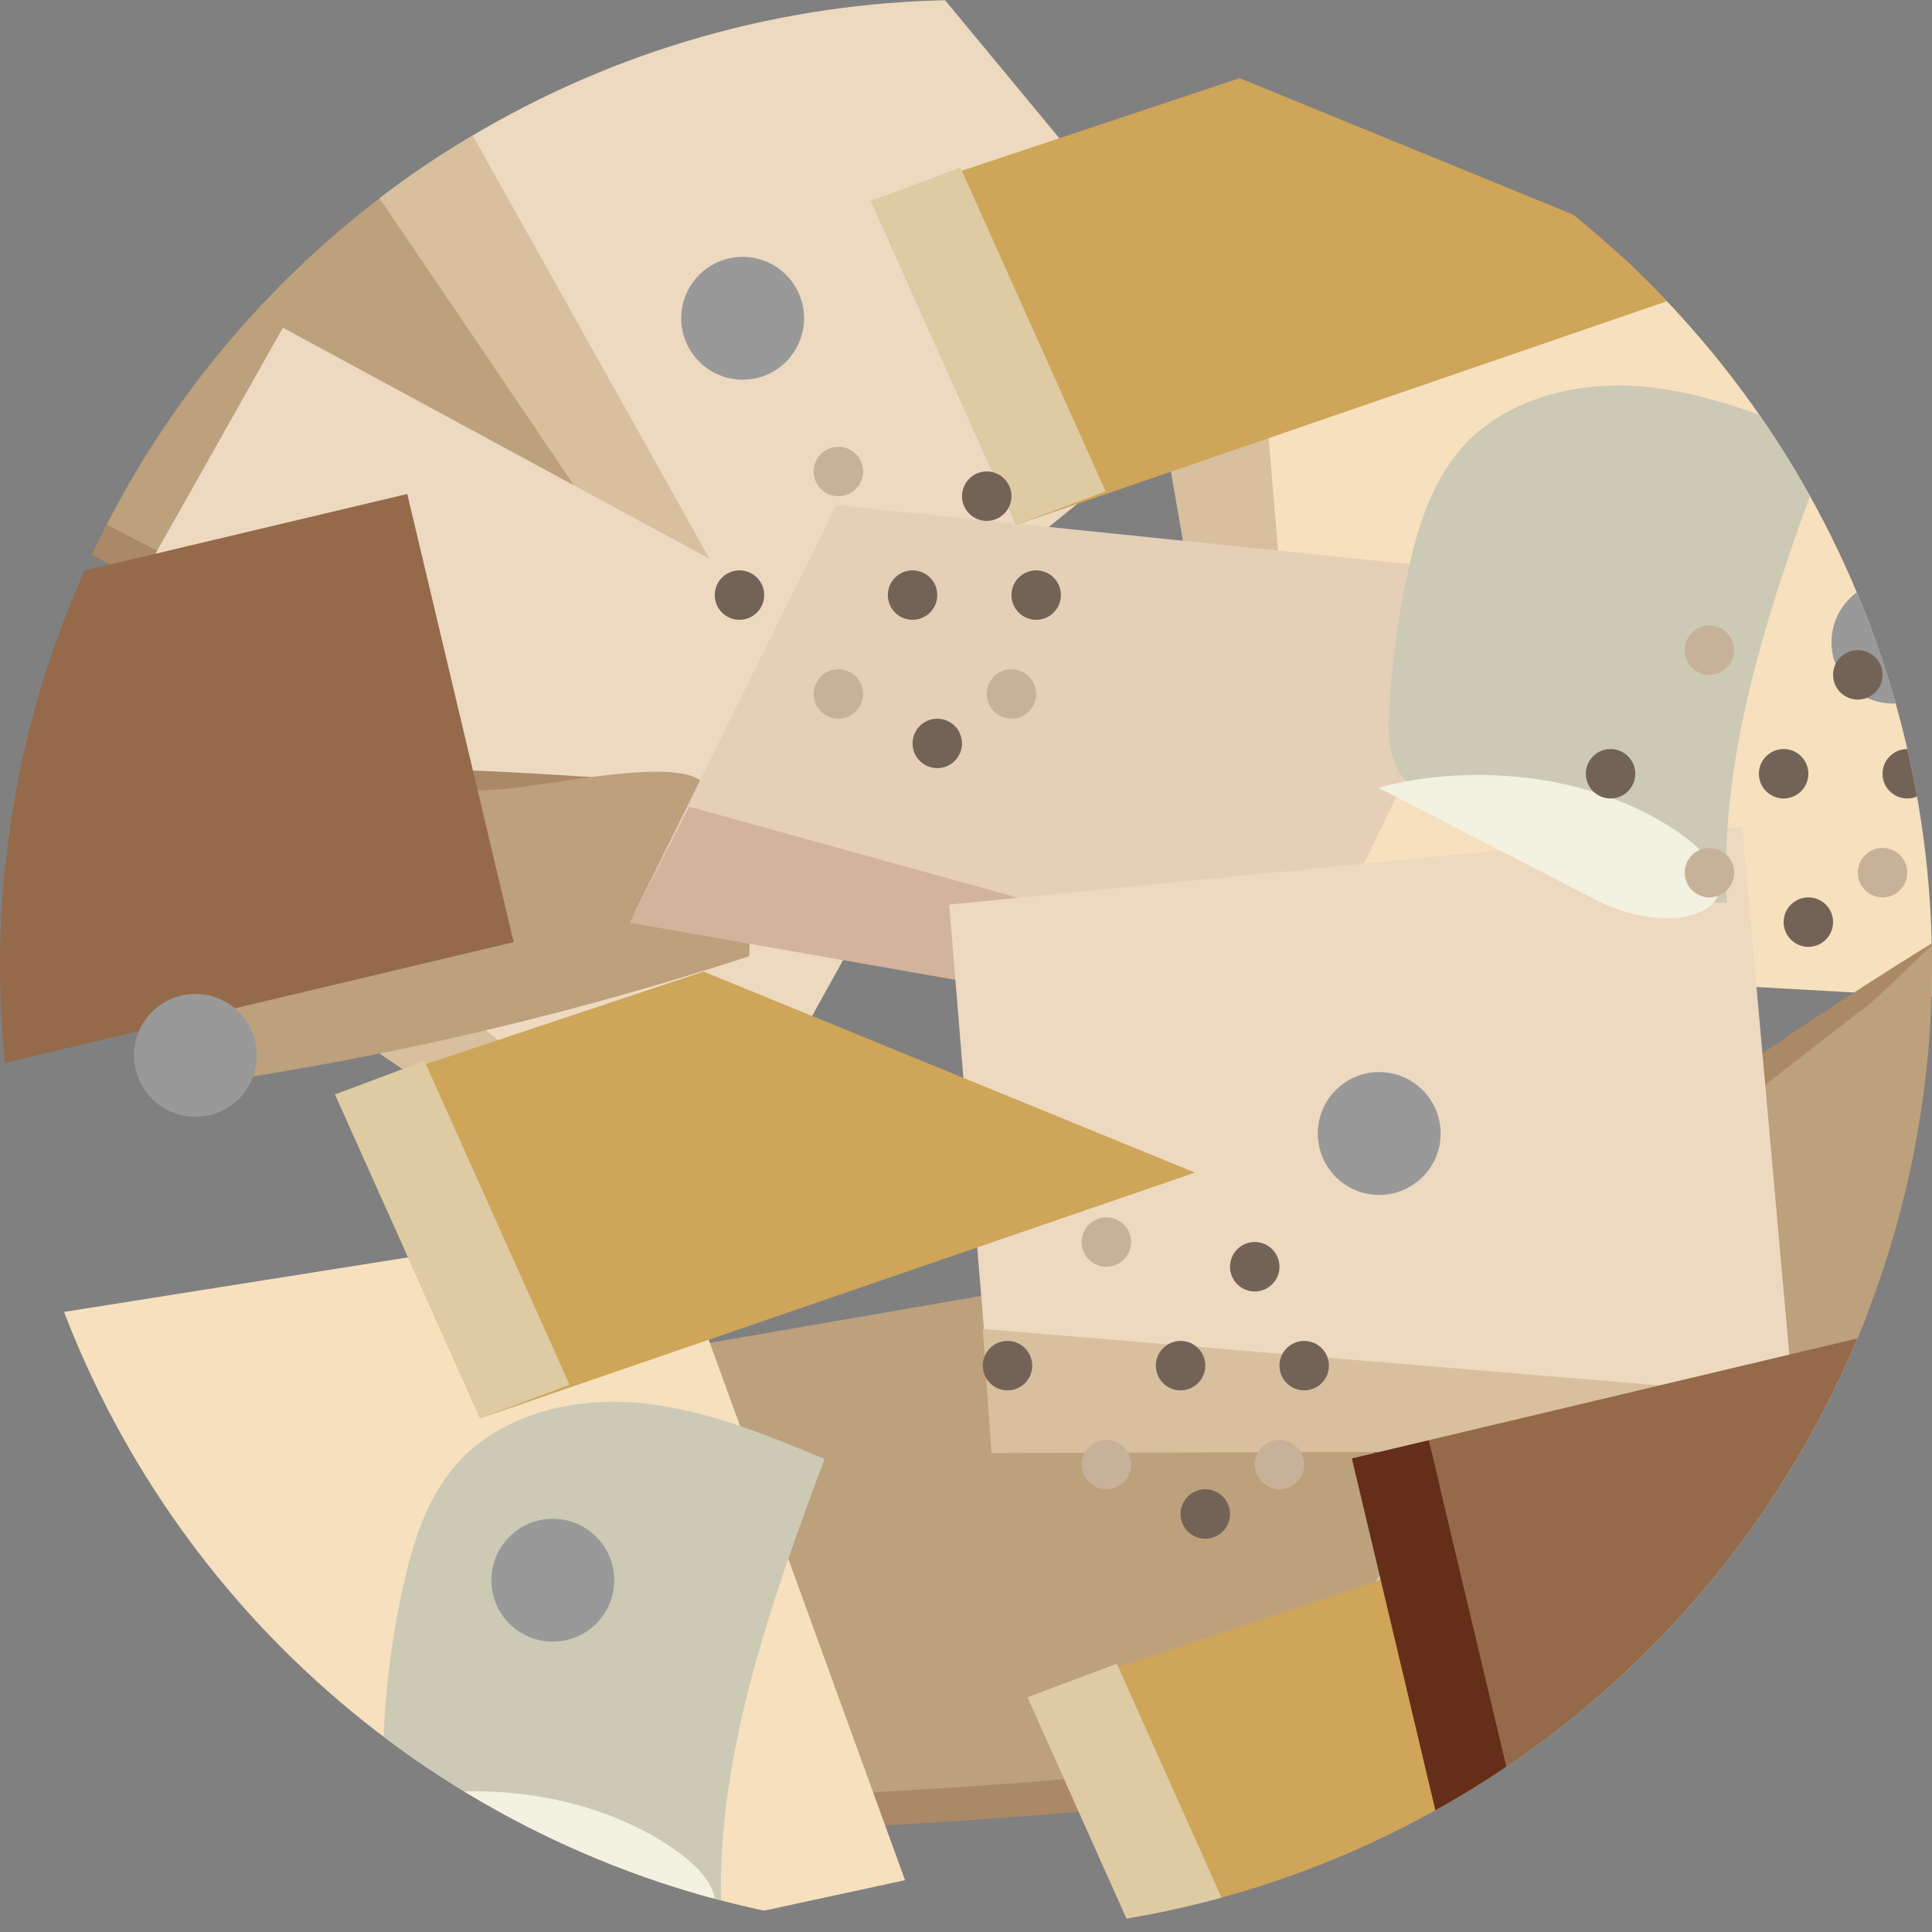 <svg version="1.1" id="chip_e" xmlns="http://www.w3.org/2000/svg" xmlns:xlink="http://www.w3.org/1999/xlink" x="0px"
	 y="0px" width="173px" height="173px" viewBox="0 0 173 173" enable-background="new 0 0 173 173" xml:space="preserve">
<rect x="0" y="0" width="173" height="173" fill="#808080" stroke="none"/>
<symbol  id="新規シンボル_1" viewBox="-39.103 -23.811 78.206 47.622">
	<polygon fill="#E5D0B7" points="-20.621,23.811 39.103,17.666 19.211,-23.811 -38.671,-12.687 	"/>
	<polygon fill="#D3B39C" points="-33.798,-3.19 21.533,-18.511 19.211,-23.811 -39.103,-13.589 	"/>
</symbol>
<symbol  id="新規シンボル_11" viewBox="-5.5 -5.5 11 11">
	<circle fill="#999999" cx="0" cy="0" r="5.5"/>
</symbol>
<symbol  id="新規シンボル_2" viewBox="-38 -28.061 76 56.121">
	<polygon fill="#EDD9C0" points="33,28.061 -38,21.061 -34,-27.939 38,-27.939 	"/>
	<polygon fill="#D8BF9E" points="-35,-16.939 36.657,-22.919 37.664,-27.817 -34.216,-28.061 	"/>
</symbol>
<symbol  id="新規シンボル_3" viewBox="-42.648 -36 85.297 72">
	<polygon fill="#F7E0BE" points="-42.352,36 37.648,27 42.648,-36 -28.352,-32 	"/>
	<polygon fill="#D8BF9E" points="-31.352,34 -25.852,-32.063 -30.65,-33.471 -42.648,35.654 	"/>
</symbol>
<symbol  id="新規シンボル_4" viewBox="-34.646 -14.056 69.291 28.112">
	<path fill="#AB8967" d="M28.411,12.428c-7.523-0.476-60.259-8.275-62.955-2.176c-1.949,4.409,24.565,3.779,28.403,3.766
		C5.393,13.982,16.924,13.452,28.411,12.428z"/>
	<path fill="#BDA07C" d="M-33.771,9.291c5.666-5.222,11.698-10.047,18.036-14.429c0.365-3.276,1.751-6.431,3.916-8.917
		C3.912-11.633,19.445-7.925,34.575-2.981c0.251,4.821,0.077,13.571-4.732,15.965c-3.363,1.674-14.314-0.935-18.257-1.066
		c-7.849-0.261-15.695-0.623-23.534-1.084C-15.175,10.644-31.708,7.39-33.771,9.291z"/>
</symbol>
<symbol  id="新規シンボル_5" viewBox="-53.898 -31.653 107.795 63.306">
	<path fill="#AB8967" d="M-28.27-31.653c1.238,3.409,2.476,6.818,3.713,10.227c-1.245,1.263-2.489,2.525-3.734,3.788
		c0.771,1.669,1.542,3.338,2.313,5.007c-11.394-1.86-23.575,5.734-26.921,16.783c1.832,2.198,3.663,4.396,5.495,6.594
		c-3.149-0.316-6.285,2.338-6.494,5.496c20.871,3.609,41.742,7.219,62.613,10.828c4.344,0.751,9.016,1.463,12.998-0.429
		c5.078-2.413,7.396-8.183,10.209-13.051C36.468,5.724,43.365-0.761,51.494-4.813c-4.556,2.271,1.778-13.882,1.877-14.081
		C29.699-29.095-2.746-30.048-28.27-31.653z"/>
	<path fill="#BDA07C" d="M-27.743-27.848c1.238,3.409,2.476,6.818,3.713,10.227c-1.245,1.263-2.489,2.525-3.734,3.788
		c0.771,1.669,1.542,3.338,2.313,5.007c-11.394-1.86-23.575,5.734-26.921,16.783c1.832,2.198,3.663,4.396,5.495,6.594
		c-3.149-0.316-6.285,2.338-6.494,5.496c20.871,3.609,41.742,7.219,62.613,10.828c4.344,0.751,9.016,1.463,12.998-0.429
		c5.078-2.413,7.396-8.183,10.209-13.051C36.994,9.529,43.892,3.045,52.021-1.008c-4.556,2.271,1.778-13.882,1.877-14.081
		C30.226-25.29-2.22-26.243-27.743-27.848z"/>
</symbol>
<symbol  id="新規シンボル_6" viewBox="-38.5 -20 77 40">
	<polygon fill="#CEA559" points="-5.5,20 38.5,2 -25.5,-20 -38.5,9 	"/>
	<polygon fill="#DECBA4" points="-30.5,12 -17.5,-17 -25.5,-20 -38.5,9 	"/>
</symbol>
<symbol  id="新規シンボル_7" viewBox="-20.209 -23.852 40.419 47.704">
	<path fill="#CCCAB5" d="M20.209,18.731c-5.452,2.265-11.015,4.558-16.899,5.039s-12.249-1.137-16.124-5.591
		c-2.59-2.977-3.823-6.886-4.686-10.736c-0.93-4.146-1.509-8.371-1.731-12.615c-0.084-1.603-0.108-3.26,0.484-4.752
		c1.058-2.667,3.804-4.211,6.404-5.425c7.022-3.278,15.555-6.878,23.338-7.136C10.254-8.638,15.231,5.415,20.209,18.731z"/>
	<path fill="#F3F1DF" d="M-20.209-12.164c6.483-3.341,12.966-6.683,19.449-10.024c8.391-4.325,16.79,0.427,6.148,6.849
		C-2.105-10.818-12.118-10.004-20.209-12.164z"/>
</symbol>
<symbol  id="新規シンボル_9" viewBox="-7 -6.5 14 13">
	<circle fill="#736357" cx="4" cy="4.5" r="1"/>
	<circle fill="#736357" cx="2" cy="-5.5" r="1"/>
	<circle fill="#736357" cx="1" cy="0.5" r="1"/>
	<circle fill="#C7B299" cx="5" cy="-3.5" r="1"/>
	<circle fill="#736357" cx="6" cy="0.5" r="1"/>
	<circle fill="#C7B299" cx="-2" cy="-3.5" r="1"/>
	<circle fill="#C7B299" cx="-2" cy="5.5" r="1"/>
	<circle fill="#736357" cx="-6" cy="0.5" r="1"/>
</symbol>
<g>
	<defs>
		<circle id="SVGID_1_" cx="86.5" cy="86.5" r="86.5"/>
	</defs>
	<clipPath id="SVGID_2_">
		<use xlink:href="#SVGID_1_"  overflow="visible"/>
	</clipPath>
	<g transform="matrix(1 0 0 1 0 0)" clip-path="url(#SVGID_2_)">
		
			<use xlink:href="#新規シンボル_5"  width="107.795" height="63.306" x="-53.898" y="-31.653" transform="matrix(0.802 0 0 -0.802 93.193 138.599)" overflow="visible"/>
	</g>
	<g transform="matrix(1 -2.980232e-08 2.980232e-08 1 -1.907349e-06 0)" clip-path="url(#SVGID_2_)">
		
			<use xlink:href="#新規シンボル_5"  width="107.795" height="63.306" x="-53.898" y="-31.653" transform="matrix(0.687 0.414 0.414 -0.687 29.193 33.599)" overflow="visible"/>
	</g>
	<g transform="matrix(1 0 0 1 0 -3.814697e-06)" clip-path="url(#SVGID_2_)">
		
			<use xlink:href="#新規シンボル_2"  width="76" height="56.121" x="-38" y="-28.061" transform="matrix(0.559 0.829 0.829 -0.559 70 21.061)" overflow="visible"/>
	</g>
	<g clip-path="url(#SVGID_2_)">
		
			<use xlink:href="#新規シンボル_3"  width="85.297" height="72" x="-42.648" y="-36" transform="matrix(1 0 0 -1 143.352 54)" overflow="visible"/>
	</g>
	<g transform="matrix(1 -2.980232e-08 2.980232e-08 1 -1.907349e-06 0)" clip-path="url(#SVGID_2_)">
		
			<use xlink:href="#新規シンボル_3"  width="85.297" height="72" x="-42.648" y="-36" transform="matrix(0.964 -0.266 -0.266 -0.964 30.352 145)" overflow="visible"/>
	</g>
	<g transform="matrix(1 0 0 1 0 0)" clip-path="url(#SVGID_2_)">
		
			<use xlink:href="#新規シンボル_1"  width="78.206" height="47.622" x="-39.103" y="-23.811" transform="matrix(0.992 0.129 0.129 -0.992 160.5 138.039)" overflow="visible"/>
	</g>
	<g clip-path="url(#SVGID_2_)">
		
			<use xlink:href="#新規シンボル_2"  width="76" height="56.121" x="-38" y="-28.061" transform="matrix(0.828 0.56 0.56 -0.828 45 68.061)" overflow="visible"/>
	</g>
	<g clip-path="url(#SVGID_2_)">
		
			<use xlink:href="#新規シンボル_4"  width="69.291" height="28.112" x="-34.646" y="-14.056" transform="matrix(1 0 0 -1 32.507 82.647)" overflow="visible"/>
	</g>
	<g clip-path="url(#SVGID_2_)">
		
			<use xlink:href="#新規シンボル_4"  width="69.291" height="28.112" x="-34.646" y="-14.056" transform="matrix(0.813 -0.582 -0.582 -0.813 164.507 106.647)" overflow="visible"/>
	</g>
	<g clip-path="url(#SVGID_2_)">
		
			<use xlink:href="#新規シンボル_1"  width="78.206" height="47.622" x="-39.103" y="-23.811" transform="matrix(1 0 0 -1 95.5 69.039)" overflow="visible"/>
	</g>
	<g clip-path="url(#SVGID_2_)">
		
			<use xlink:href="#新規シンボル_2"  width="76" height="56.121" x="-38" y="-28.061" transform="matrix(1 0 0 -1 123 102.061)" overflow="visible"/>
	</g>
	<g clip-path="url(#SVGID_2_)">
		
			<use xlink:href="#新規シンボル_7"  width="40.419" height="47.704" x="-20.209" y="-23.852" transform="matrix(1 0 0 -1 53.625 149.371)" overflow="visible"/>
	</g>
	<g clip-path="url(#SVGID_2_)">
		
			<use xlink:href="#新規シンボル_7"  width="40.419" height="47.704" x="-20.209" y="-23.852" transform="matrix(1 0 0 -1 143.625 58.371)" overflow="visible"/>
	</g>
	<g clip-path="url(#SVGID_2_)">
		
			<use xlink:href="#新規シンボル_6"  width="77" height="40" x="-38.5" y="-20" transform="matrix(1 0 0 -1 68.5 107)" overflow="visible"/>
	</g>
	<g clip-path="url(#SVGID_2_)">
		
			<use xlink:href="#新規シンボル_6"  width="77" height="40" x="-38.5" y="-20" transform="matrix(1 0 0 -1 116.5 27)" overflow="visible"/>
	</g>
	<g clip-path="url(#SVGID_2_)">
		
			<use xlink:href="#新規シンボル_6"  width="77" height="40" x="-38.5" y="-20" transform="matrix(1 6.670728e-04 6.670728e-04 -1 130.5 161)" overflow="visible"/>
	</g>
	<g clip-path="url(#SVGID_2_)">
		<g>
			
				<rect x="131.993" y="122.56" transform="matrix(0.973 -0.231 0.231 0.973 -28.792 40.199)" fill="#946A4A" width="50.911" height="41.244"/>
			
				<rect x="125.687" y="129.252" transform="matrix(0.973 -0.231 0.231 0.973 -31.098 33.868)" fill="#652E18" width="7.089" height="41.244"/>
		</g>
	</g>
	<g clip-path="url(#SVGID_2_)">
		<g>
			
				<rect x="-9.007" y="49.56" transform="matrix(0.973 -0.231 0.231 0.973 -15.752 5.69)" fill="#946A4A" width="50.911" height="41.244"/>
			
				<rect x="-15.313" y="56.252" transform="matrix(0.973 -0.231 0.231 0.973 -18.058 -0.641)" fill="#652E18" width="7.089" height="41.244"/>
		</g>
	</g>
	<g clip-path="url(#SVGID_2_)">
		
			<use xlink:href="#新規シンボル_11"  width="11" height="11" x="-5.5" y="-5.5" transform="matrix(1 0 0 -1 66.5 28.5)" overflow="visible"/>
	</g>
	<g clip-path="url(#SVGID_2_)">
		
			<use xlink:href="#新規シンボル_11"  width="11" height="11" x="-5.5" y="-5.5" transform="matrix(1 0 0 -1 17.5 94.5)" overflow="visible"/>
	</g>
	<g clip-path="url(#SVGID_2_)">
		
			<use xlink:href="#新規シンボル_11"  width="11" height="11" x="-5.5" y="-5.5" transform="matrix(1 0 0 -1 123.5 101.5)" overflow="visible"/>
	</g>
	<g clip-path="url(#SVGID_2_)">
		
			<use xlink:href="#新規シンボル_11"  width="11" height="11" x="-5.5" y="-5.5" transform="matrix(1 0 0 -1 169.5 57.5)" overflow="visible"/>
	</g>
	<g clip-path="url(#SVGID_2_)">
		
			<use xlink:href="#新規シンボル_11"  width="11" height="11" x="-5.5" y="-5.5" transform="matrix(1 0 0 -1 49.5 141.5)" overflow="visible"/>
	</g>
	<g clip-path="url(#SVGID_2_)">
		
			<use xlink:href="#新規シンボル_9"  width="14" height="13" x="-7" y="-6.5" transform="matrix(2.214 0 0 -2.214 19.5 165.393)" overflow="visible"/>
	</g>
	<g transform="matrix(1 0 0 1 -7.629395e-06 0)" clip-path="url(#SVGID_2_)">
		
			<use xlink:href="#新規シンボル_9"  width="14" height="13" x="-7" y="-6.5" transform="matrix(2.214 0 0 -2.214 103.5 123.393)" overflow="visible"/>
	</g>
	<g transform="matrix(1 0 0 1 0 3.814697e-06)" clip-path="url(#SVGID_2_)">
		
			<use xlink:href="#新規シンボル_9"  width="14" height="13" x="-7" y="-6.5" transform="matrix(2.214 0 0 -2.214 79.5 54.393)" overflow="visible"/>
	</g>
	<g clip-path="url(#SVGID_2_)">
		
			<use xlink:href="#新規シンボル_9"  width="14" height="13" x="-7" y="-6.5" transform="matrix(2.214 0 0 -2.214 157.5 70.393)" overflow="visible"/>
	</g>
</g>
</svg>
